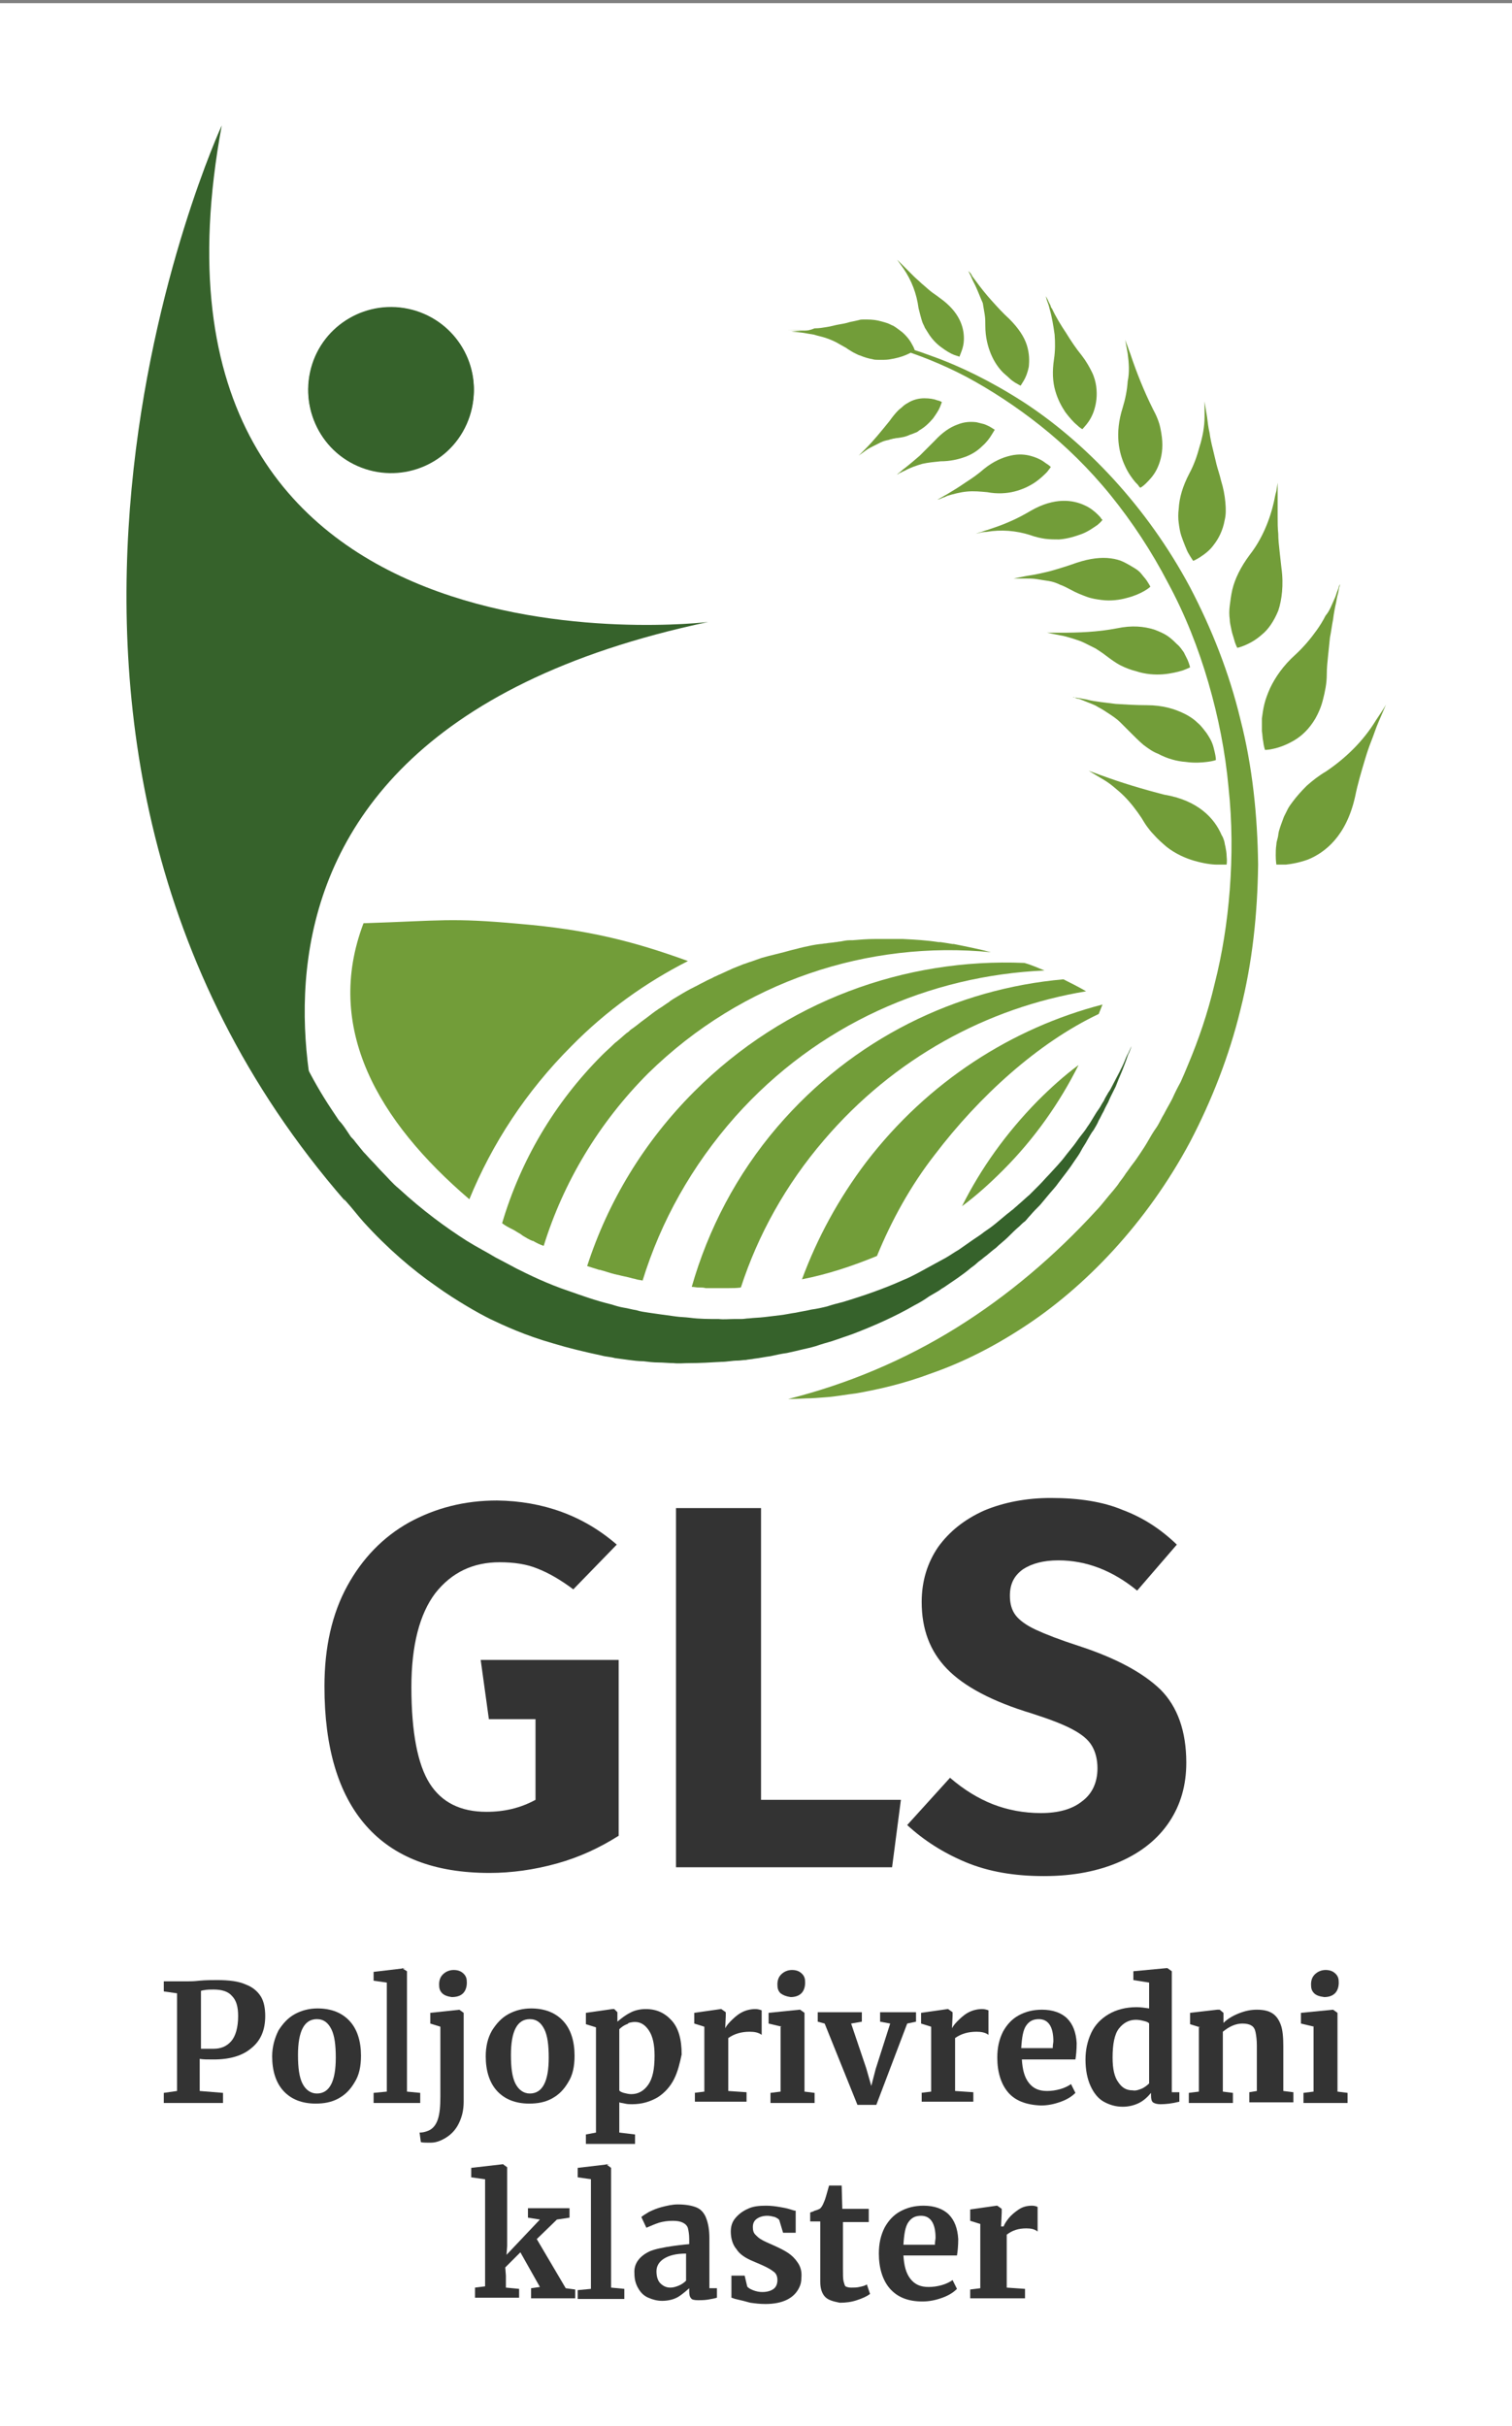 <?xml version="1.0" encoding="UTF-8"?>
<!-- Generator: Adobe Illustrator 27.0.0, SVG Export Plug-In . SVG Version: 6.00 Build 0)  -->
<svg xmlns="http://www.w3.org/2000/svg" xmlns:xlink="http://www.w3.org/1999/xlink" version="1.1" id="Layer_1" x="0px" y="0px" viewBox="0 0 240 385" style="enable-background:new 0 0 240 385;" xml:space="preserve">
<rect x="0" y="0" width="240" height="385" fill="#808080" stroke="none"/>
<style type="text/css">
	.st0{fill:#FFFFFF;}
	.st1{fill:#729D39;}
	.st2{clip-path:url(#SVGID_00000152978076570847134200000007250186726764826047_);fill:#36622B;}
	.st3{fill:#36622B;}
	.st4{fill:#333333;}
</style>
<rect y="0.5" class="st0" width="240" height="385"></rect>
<g>
	<g>
		<g>
			<path class="st1" d="M152.7,191.4c2.3-1.7,4.4-3.6,6.5-5.7c5-5,9-10.7,12-16.7c-2.3,1.7-4.4,3.6-6.5,5.7     C159.7,179.8,155.7,185.4,152.7,191.4z"></path>
			<path class="st1" d="M109.2,152.5c-8.8-3.2-16.1-5-26.7-5.9c-11-1-12.4-0.5-24.8-0.1c-6.3,16.6,2.3,31.4,16.8,43.8     c3.6-8.8,9-17.1,16.2-24.3C96.2,160.4,102.5,155.9,109.2,152.5z"></path>
			<path class="st1" d="M165.8,154c-1-0.4-2.1-0.9-3.2-1.2c-18.9-0.8-38,6-52.4,20.4c-8,8-13.7,17.5-17,27.7     c0.6,0.2,1.3,0.4,1.9,0.6c0,0,0.1,0,0.1,0c0.8,0.2,1.6,0.5,2.4,0.7c0.2,0,0.3,0.1,0.5,0.1c0.7,0.2,1.4,0.3,2.1,0.5     c0.3,0.1,0.5,0.1,0.8,0.2c0.3,0.1,0.6,0.1,1,0.2c2.9-9.4,7.8-18.2,14.7-26C129.8,162.5,147.6,154.8,165.8,154z"></path>
			<path class="st1" d="M172.4,157.3c-1.2-0.7-2.4-1.3-3.6-1.9c-17,1.5-33.4,9.4-45.4,23.4c-6.5,7.6-11,16.3-13.6,25.4     c0.4,0,0.7,0.1,1.1,0.1c0.4,0,0.8,0,1.1,0.1c0.5,0,1.1,0,1.6,0c0.5,0,0.9,0,1.4,0c0.2,0,0.5,0,0.7,0c0.6,0,1.3,0,1.9-0.1     c2.7-8.3,7.1-16.3,13.2-23.4C141.9,167.9,156.7,159.9,172.4,157.3z"></path>
			<path class="st1" d="M137.5,184.4c-4.4,5.8-7.8,12.1-10.2,18.6c4.1-0.8,8-2.1,11.9-3.7c2.3-5.6,5.3-11.1,9.2-16.1     c7-9.2,16.3-17.7,26-22.3l0.6-1.5C160.7,163.1,147.3,171.6,137.5,184.4z"></path>
			<path class="st1" d="M157.3,151.1c-1.9-0.5-3.9-0.9-5.9-1.3c-0.1,0-0.2,0-0.2,0c-0.6-0.1-1.2-0.2-1.9-0.3c-0.1,0-0.2,0-0.3,0     c-1.9-0.3-3.8-0.4-5.7-0.5c-0.1,0-0.2,0-0.3,0c-0.6,0-1.2,0-1.7,0c-0.2,0-0.4,0-0.5,0c-0.6,0-1.1,0-1.7,0c-0.1,0-0.2,0-0.2,0     c-1.2,0-2.4,0.1-3.6,0.2c-0.1,0-0.2,0-0.4,0c-0.5,0-1,0.1-1.5,0.2c-0.3,0-0.5,0.1-0.8,0.1c-0.5,0.1-1,0.1-1.5,0.2     c-0.3,0-0.6,0.1-0.9,0.1c-0.9,0.1-1.8,0.3-2.7,0.5c-0.3,0.1-0.5,0.1-0.8,0.2c-0.4,0.1-0.8,0.2-1.2,0.3c-0.4,0.1-0.7,0.2-1.1,0.3     c-0.4,0.1-0.8,0.2-1.2,0.3c-0.4,0.1-0.8,0.2-1.2,0.3c-0.4,0.1-0.7,0.2-1.1,0.3c-0.6,0.2-1.1,0.4-1.7,0.6     c-0.4,0.1-0.8,0.3-1.2,0.4c-0.5,0.2-1,0.4-1.5,0.6c-0.3,0.1-0.6,0.3-0.9,0.4c-0.4,0.2-0.9,0.4-1.3,0.6c-0.3,0.1-0.6,0.3-0.9,0.4     c-0.5,0.3-1.1,0.5-1.6,0.8c-0.2,0.1-0.4,0.2-0.6,0.3c-0.7,0.4-1.4,0.7-2.1,1.1c-0.2,0.1-0.5,0.3-0.7,0.4c-0.5,0.3-1,0.6-1.5,0.9     c-0.3,0.2-0.5,0.3-0.7,0.5c-0.5,0.3-1,0.7-1.5,1c-0.2,0.1-0.4,0.3-0.6,0.4c-0.7,0.5-1.3,1-2,1.5c-0.1,0.1-0.3,0.2-0.4,0.3     c-0.5,0.4-1,0.8-1.6,1.2c-0.2,0.2-0.4,0.4-0.6,0.5c-0.5,0.4-0.9,0.8-1.4,1.2c-0.2,0.2-0.4,0.3-0.6,0.5c-0.6,0.6-1.3,1.2-1.9,1.8     c-7.7,7.7-13,16.9-15.9,26.7c0.5,0.4,1.1,0.7,1.7,1c0.4,0.2,0.8,0.5,1.2,0.7c0.1,0.1,0.3,0.2,0.4,0.3c0.5,0.3,1,0.6,1.5,0.8     c0,0,0,0,0.1,0c0.5,0.3,1.1,0.6,1.7,0.8c3.1-10,8.7-19.5,16.6-27.4C117.9,155.6,137.9,149.2,157.3,151.1z"></path>
		</g>
		<g>
			<defs>
				<path id="SVGID_1_" d="M64.8,49c-7.1-1.5-14.1,3-15.6,10.1c-1.5,7.1,3,14.1,10.1,15.6c7.1,1.5,14.1-3,15.6-10.1      C76.5,57.5,71.9,50.5,64.8,49"></path>
			</defs>
			<use xlink:href="#SVGID_1_" style="overflow:visible;fill-rule:evenodd;clip-rule:evenodd;fill:#36622B;"></use>
			<clipPath id="SVGID_00000140004299885925982000000013427683799399952783_">
				<use xlink:href="#SVGID_1_" style="overflow:visible;"></use>
			</clipPath>
			
				<rect x="48.9" y="48.7" transform="matrix(0.208 -0.978 0.978 0.208 -11.313 109.764)" style="clip-path:url(#SVGID_00000140004299885925982000000013427683799399952783_);fill:#36622B;" width="26.3" height="26.3"></rect>
		</g>
		<g id="XMLID_687_">
			<g id="XMLID_706_">
				<path id="XMLID_726_" class="st1" d="M125.1,52.4c0,0,1,0,2.8,0.1c0.9,0,2.1,0.1,3.4,0.2c1.3,0.1,2.9,0.3,4.6,0.6      c3.4,0.6,7.5,1.5,12,3.2c4.5,1.6,9.4,4,14.4,7.2c9.9,6.4,19.7,16.6,26.6,29.5c3.4,6.5,6.2,13.5,8,21c1.9,7.4,2.7,15.2,2.8,23      c-0.1,7.8-0.9,15.5-2.8,23c-1.8,7.4-4.6,14.5-8,21c-6.9,12.9-16.7,23.1-26.6,29.5c-4.9,3.2-9.8,5.6-14.4,7.2      c-4.5,1.7-8.6,2.6-12,3.2c-1.7,0.2-3.2,0.5-4.6,0.6c-1.3,0.1-2.5,0.2-3.4,0.2c-1.8,0.1-2.8,0.1-2.8,0.1l0,0      c9.5-2.4,18.5-6.2,26.7-11.3c8.2-5.1,15.6-11.4,22.2-18.6c0,0,0.5-0.5,1.3-1.5c0.4-0.5,0.9-1.1,1.5-1.8c0.3-0.4,0.6-0.7,0.9-1.2      c0.3-0.4,0.7-0.9,1-1.4c0.4-0.5,0.7-1,1.1-1.5c0.4-0.5,0.8-1.1,1.2-1.7c0.4-0.6,0.8-1.2,1.2-1.9c0.4-0.7,0.8-1.4,1.3-2.1      c0.5-0.7,0.8-1.5,1.3-2.3c0.4-0.8,0.9-1.6,1.3-2.4c0.4-0.9,0.8-1.7,1.3-2.6c0.4-0.9,0.8-1.8,1.2-2.8c1.6-3.8,3.1-8.1,4.2-12.8      c1.2-4.7,2-9.7,2.4-14.9c0.4-5.3,0.4-10.7-0.2-16.3c-0.5-5.5-1.6-11.1-3.2-16.6c-1.6-5.5-3.7-10.8-6.4-15.8      c-2.6-5-5.7-9.7-9.1-13.9c-3.4-4.2-7.2-7.9-11.1-11c-3.9-3.1-7.9-5.7-11.8-7.8c-7.8-4.1-15.2-5.9-20.3-6.7      c-2.6-0.4-4.6-0.6-6-0.7C125.9,52.4,125.1,52.4,125.1,52.4z"></path>
			</g>
			<g id="XMLID_707_">
				<g id="XMLID_723_">
					<g id="XMLID_797_">
						<path id="XMLID_935_" class="st1" d="M218.4,114.3c0,0,0.4-0.6,0.8-1.2c0.4-0.6,0.8-1.3,0.8-1.3s-0.3,0.7-0.6,1.4        c-0.3,0.7-0.6,1.4-0.6,1.4c-0.4,0.9-0.7,1.9-1.1,2.9c-0.4,1-0.7,1.9-1,2.9c-0.6,2-1.2,4-1.6,6c-1.4,6.3-4.8,8.9-7.5,10        c-1.4,0.5-2.6,0.7-3.5,0.8c-0.9,0-1.5,0-1.5,0s-0.1-0.6-0.1-1.5c0-0.5,0-1,0.1-1.7c0-0.3,0.1-0.6,0.2-1        c0.1-0.3,0.1-0.7,0.2-1.1c0.2-0.7,0.5-1.5,0.8-2.3c0.2-0.4,0.4-0.8,0.6-1.2c0.2-0.4,0.5-0.8,0.8-1.2c0.6-0.8,1.3-1.6,2.2-2.5        c0.9-0.8,1.9-1.6,3.1-2.3C213.6,120.3,216.4,117.6,218.4,114.3z"></path>
						<path id="XMLID_932_" class="st1" d="M211.7,95.3c0,0,0.3-0.6,0.5-1.3c0.1-0.3,0.3-0.7,0.3-0.9c0.1-0.2,0.2-0.4,0.2-0.4        s0,0.2-0.1,0.4c-0.1,0.3-0.1,0.6-0.2,1c-0.2,0.7-0.3,1.4-0.3,1.4c-0.2,0.9-0.4,1.9-0.5,2.8c-0.2,1-0.3,1.9-0.5,2.9        c-0.1,1-0.2,1.9-0.3,2.9c-0.1,1-0.2,1.9-0.2,2.9c0,1.5-0.3,2.8-0.6,4c-0.3,1.2-0.7,2.1-1.2,3c-1,1.7-2.2,2.8-3.4,3.5        c-1.2,0.7-2.3,1.1-3.2,1.3c-0.8,0.2-1.4,0.2-1.4,0.2s-0.2-0.5-0.3-1.4c-0.1-0.4-0.1-1-0.2-1.6c0-0.6,0-1.3,0-2        c0.1-0.7,0.2-1.5,0.4-2.3c0.2-0.8,0.5-1.6,0.9-2.5c0.8-1.7,2.1-3.6,4-5.3c1.3-1.2,2.4-2.5,3.4-3.9c0.5-0.7,1-1.5,1.4-2.3        C211,97,211.3,96.2,211.7,95.3z"></path>
						<path id="XMLID_931_" class="st1" d="M202.3,79.2c0,0,0.1-0.6,0.3-1.3c0.1-0.6,0.2-1.3,0.2-1.3s0,0.7,0,1.4c0,0.7,0,1.3,0,1.3        c0,0.9,0,1.8,0,2.7c0,0.9,0,1.8,0.1,2.7c0,0.9,0.1,1.8,0.2,2.7c0.1,0.9,0.2,1.8,0.3,2.7c0.2,1.4,0.2,2.7,0.1,3.8        c-0.1,1.1-0.3,2.1-0.6,3c-0.7,1.7-1.6,3-2.6,3.8c-1,0.9-2,1.4-2.7,1.7c-0.7,0.3-1.2,0.4-1.2,0.4s-0.3-0.5-0.5-1.3        c-0.1-0.4-0.3-0.9-0.4-1.4c-0.1-0.6-0.3-1.2-0.3-1.8c-0.1-0.7-0.1-1.4,0-2.2c0.1-0.8,0.2-1.6,0.4-2.5c0.4-1.7,1.3-3.6,2.8-5.6        C200.2,85.7,201.6,82.6,202.3,79.2z"></path>
						<path id="XMLID_930_" class="st1" d="M191.2,66.1c0,0,0-0.6,0-1.2c0-0.6,0-1.2,0-1.2s0.1,0.6,0.2,1.3c0.1,0.6,0.2,1.2,0.2,1.2        c0.1,0.8,0.2,1.7,0.4,2.5c0.1,0.8,0.3,1.7,0.5,2.5c0.2,0.8,0.4,1.7,0.6,2.5c0.2,0.8,0.5,1.6,0.7,2.5c0.4,1.3,0.6,2.4,0.7,3.5        c0.1,1.1,0.1,2-0.1,2.8c-0.3,1.7-1,3-1.7,3.9c-0.7,1-1.6,1.6-2.2,2c-0.6,0.4-1.1,0.6-1.1,0.6s-0.3-0.4-0.7-1.1        c-0.2-0.3-0.4-0.8-0.6-1.3c-0.2-0.5-0.4-1-0.6-1.6c-0.2-0.6-0.3-1.3-0.4-2c-0.1-0.7-0.1-1.5,0-2.3c0.1-1.7,0.6-3.5,1.7-5.6        c0.7-1.3,1.2-2.7,1.6-4.2C190.9,69.3,191.2,67.7,191.2,66.1z"></path>
						<path id="XMLID_903_" class="st1" d="M179,56.1c0,0-0.1-0.6-0.2-1.1c-0.1-0.6-0.2-1.1-0.2-1.1s0.2,0.6,0.4,1.1        c0.2,0.6,0.4,1.1,0.4,1.1c1,3,2.2,6,3.6,8.8c0.6,1.1,1,2.1,1.2,3.1c0.2,1,0.3,1.8,0.3,2.6c0,1.6-0.4,2.9-0.9,3.9        c-0.5,1-1.2,1.7-1.7,2.2c-0.5,0.5-0.9,0.7-0.9,0.7s-0.1-0.1-0.2-0.2c-0.1-0.2-0.3-0.4-0.6-0.7c-0.5-0.6-1.1-1.4-1.6-2.5        c-1-2.1-1.7-5.2-0.4-9.3c0.4-1.3,0.7-2.7,0.8-4.2C179.3,59.1,179.2,57.6,179,56.1z"></path>
						<path id="XMLID_897_" class="st1" d="M166.6,49c0,0-0.1-0.5-0.3-1c-0.2-0.5-0.3-1-0.3-1s0.3,0.5,0.5,1        c0.1,0.2,0.3,0.5,0.3,0.7c0.1,0.2,0.2,0.3,0.2,0.3c0.6,1.3,1.4,2.6,2.2,3.8c0.8,1.3,1.6,2.5,2.5,3.6c0.7,0.9,1.2,1.8,1.6,2.6        c0.4,0.8,0.6,1.6,0.7,2.3c0.2,1.5,0,2.7-0.3,3.7c-0.3,1-0.8,1.8-1.2,2.3c-0.4,0.5-0.7,0.8-0.7,0.8s-0.4-0.2-0.9-0.7        c-0.5-0.4-1.2-1.2-1.8-2c-0.6-0.9-1.2-2-1.6-3.4c-0.4-1.4-0.5-3-0.2-5c0.2-1.3,0.2-2.6,0.1-3.9C167.2,51.7,167,50.4,166.6,49z        "></path>
						<path id="XMLID_896_" class="st1" d="M154.5,44.7c0,0-0.2-0.4-0.4-0.9c-0.2-0.4-0.4-0.8-0.4-0.8s0.1,0.1,0.2,0.2        c0.1,0.1,0.3,0.3,0.4,0.6c0.3,0.4,0.6,0.8,0.6,0.8c0.8,1.1,1.6,2.1,2.5,3.1c0.9,1,1.8,2,2.8,2.9c1.5,1.5,2.4,2.9,2.8,4.2        c0.4,1.3,0.4,2.4,0.3,3.4c-0.2,1-0.5,1.7-0.8,2.2c-0.3,0.5-0.5,0.8-0.5,0.8s-0.4-0.2-0.9-0.5c-0.3-0.2-0.6-0.4-0.9-0.7        c-0.3-0.3-0.7-0.6-1-0.9c-0.7-0.7-1.4-1.7-1.9-2.9c-0.5-1.2-0.9-2.7-0.9-4.5c0-0.6,0-1.2-0.1-1.8c-0.1-0.6-0.2-1.2-0.3-1.8        C155.5,47,155.1,45.8,154.5,44.7z"></path>
						<path id="XMLID_798_" class="st1" d="M143.4,42.6l-1-1.4l1.3,1.3c0.4,0.4,0.8,0.8,1.3,1.3c0.4,0.4,0.9,0.8,1.3,1.2        c0.5,0.4,0.9,0.8,1.4,1.2c0.5,0.4,1,0.7,1.5,1.1c3.1,2.2,3.8,4.6,3.8,6.4c0,0.9-0.2,1.6-0.4,2.1c-0.2,0.5-0.3,0.8-0.3,0.8        s-0.3-0.1-0.9-0.3c-0.5-0.2-1.2-0.6-2-1.2c-0.7-0.5-1.5-1.3-2.1-2.3c-0.2-0.3-0.3-0.5-0.5-0.8c-0.1-0.3-0.3-0.6-0.4-0.9        c-0.2-0.6-0.4-1.4-0.6-2.2C145.5,46.6,144.7,44.5,143.4,42.6z"></path>
					</g>
					<g id="XMLID_727_">
						<path id="XMLID_795_" class="st1" d="M175,123.1c0,0-0.6-0.2-1.1-0.4c-0.6-0.2-1.1-0.4-1.1-0.4s0.5,0.3,1,0.6        c0.5,0.3,1,0.6,1,0.6c0.7,0.4,1.3,0.8,1.9,1.3c0.6,0.5,1.2,1,1.7,1.5c1.1,1.1,2,2.3,2.8,3.5c0.3,0.5,0.6,1,0.9,1.4        c0.3,0.4,0.6,0.8,1,1.2c0.7,0.8,1.4,1.4,2.1,2c1.4,1.1,3,1.8,4.4,2.2c1.4,0.4,2.7,0.6,3.6,0.6c0.9,0,1.5,0,1.5,0        s0.1-0.5,0-1.4c0-0.4-0.1-1-0.2-1.5c-0.1-0.3-0.1-0.6-0.2-0.9c-0.1-0.3-0.2-0.6-0.4-0.9c-1.1-2.6-3.7-5.5-9.1-6.4        C181.3,125.2,178,124.2,175,123.1z"></path>
						<path id="XMLID_792_" class="st1" d="M172.5,111c0,0-0.6-0.1-1.1-0.2c-0.3,0-0.5-0.1-0.8-0.1c-0.2,0-0.3-0.1-0.3-0.1        s0.1,0,0.3,0.1c0.2,0.1,0.4,0.2,0.7,0.2c0.5,0.2,1,0.4,1,0.4c0.7,0.3,1.4,0.5,2,0.9c0.6,0.3,1.2,0.7,1.8,1.1        c0.6,0.4,1.2,0.8,1.7,1.3c0.5,0.5,1,1,1.5,1.5c0.8,0.8,1.5,1.5,2.2,2.1c0.8,0.6,1.5,1.1,2.3,1.4c1.5,0.8,3,1.2,4.4,1.3        c1.4,0.2,2.6,0.1,3.4,0c0.9-0.1,1.4-0.3,1.4-0.3s0-0.5-0.2-1.3c-0.1-0.4-0.2-0.9-0.4-1.4c-0.2-0.5-0.5-1-0.9-1.6        c-0.4-0.5-0.8-1.1-1.4-1.6c-0.5-0.5-1.2-1-2-1.4c-1.6-0.8-3.5-1.4-6.1-1.4c-1.7,0-3.3-0.1-4.9-0.2c-0.8-0.1-1.6-0.2-2.4-0.3        C174,111.3,173.2,111.2,172.5,111z"></path>
						<path id="XMLID_791_" class="st1" d="M168.3,100.4c0,0-0.5,0-1.1,0c-0.5,0-1,0-1,0s0.5,0.1,1,0.2c0.5,0.1,1,0.2,1,0.2        c0.7,0.1,1.3,0.3,2,0.5c0.6,0.2,1.3,0.4,1.9,0.7c0.6,0.3,1.2,0.6,1.8,0.9c0.6,0.4,1.1,0.7,1.6,1.1c0.8,0.6,1.6,1.2,2.4,1.6        c0.8,0.4,1.6,0.7,2.4,0.9c1.5,0.5,3,0.6,4.3,0.5c1.3-0.1,2.4-0.4,3.1-0.6c0.8-0.3,1.2-0.5,1.2-0.5s-0.1-0.5-0.4-1.2        c-0.2-0.4-0.4-0.8-0.6-1.2c-0.3-0.4-0.6-0.9-1.1-1.3c-0.4-0.4-0.9-0.9-1.5-1.3c-0.6-0.4-1.3-0.7-2.1-1        c-1.6-0.5-3.5-0.7-5.9-0.2C174.2,100.3,171.2,100.4,168.3,100.4z"></path>
						<path id="XMLID_737_" class="st1" d="M162.9,91.4c0,0-0.5,0.1-1,0.2c-0.5,0.1-1,0.2-1,0.2s0.5,0,0.9,0c0.5,0,0.9,0,0.9,0        c0.7,0,1.3,0,1.9,0.1c0.6,0.1,1.2,0.2,1.9,0.3c0.6,0.1,1.2,0.3,1.8,0.6c0.6,0.2,1.1,0.5,1.7,0.8c0.9,0.5,1.7,0.8,2.5,1.1        c0.8,0.3,1.6,0.4,2.3,0.5c1.5,0.2,2.9,0,4-0.3c1.2-0.3,2.1-0.7,2.8-1.1c0.7-0.4,1-0.7,1-0.7s-0.2-0.4-0.6-1        c-0.2-0.3-0.5-0.6-0.8-1c-0.3-0.4-0.7-0.7-1.2-1c-0.5-0.3-1-0.6-1.6-0.9c-0.6-0.3-1.3-0.5-2.1-0.6c-1.5-0.2-3.3,0-5.4,0.7        c-1.4,0.5-2.7,0.9-4.1,1.3C165.6,90.9,164.3,91.2,162.9,91.4z"></path>
						<path id="XMLID_736_" class="st1" d="M156.7,84.1c0,0-0.4,0.1-0.9,0.3c-0.4,0.1-0.9,0.3-0.9,0.3s0.4-0.1,0.8-0.2        c0.4-0.1,0.9-0.1,0.9-0.1c2.3-0.4,4.7-0.2,6.9,0.5c0.8,0.3,1.7,0.5,2.4,0.6c0.8,0.1,1.5,0.1,2.2,0.1c1.4-0.1,2.6-0.5,3.7-0.9        c1-0.4,1.8-1,2.4-1.4c0.5-0.4,0.8-0.8,0.8-0.8s-0.1-0.1-0.2-0.2c-0.1-0.2-0.3-0.4-0.5-0.6c-0.5-0.5-1.2-1.1-2.1-1.5        c-1.9-0.9-4.8-1.3-8.5,0.8c-1.2,0.7-2.3,1.3-3.5,1.8C159.1,83.3,157.9,83.7,156.7,84.1z"></path>
						<path id="XMLID_734_" class="st1" d="M150.2,78.5c0,0-0.4,0.2-0.7,0.4c-0.4,0.2-0.7,0.4-0.7,0.4s0.4-0.1,0.8-0.3        c0.2-0.1,0.4-0.1,0.5-0.2c0.1,0,0.2-0.1,0.2-0.1c1-0.3,2.1-0.6,3.2-0.7c1.1-0.1,2.1,0,3.2,0.1c1.6,0.3,3.1,0.2,4.3-0.1        c1.2-0.3,2.3-0.8,3.2-1.4c0.9-0.6,1.5-1.2,2-1.7c0.4-0.5,0.6-0.8,0.6-0.8s-0.3-0.3-0.8-0.6c-0.5-0.4-1.2-0.8-2.2-1.1        c-1-0.3-2.1-0.4-3.4-0.1c-1.3,0.3-2.7,0.9-4.2,2.1c-0.9,0.8-1.9,1.5-3,2.2C152.2,77.3,151.2,77.9,150.2,78.5z"></path>
						<path id="XMLID_733_" class="st1" d="M143.6,74.3c0,0-0.3,0.2-0.6,0.5c-0.3,0.2-0.6,0.5-0.6,0.5s0.1,0,0.2-0.1        c0.1-0.1,0.3-0.2,0.4-0.2c0.3-0.2,0.6-0.3,0.6-0.3c0.9-0.5,1.8-0.8,2.8-1.1c0.9-0.2,1.9-0.3,2.9-0.4c1.5,0,2.8-0.3,3.9-0.7        c1.1-0.4,2-1,2.7-1.7c0.7-0.6,1.2-1.3,1.5-1.8c0.3-0.5,0.5-0.8,0.5-0.8s-0.3-0.2-0.8-0.5c-0.2-0.1-0.6-0.3-0.9-0.4        c-0.4-0.1-0.8-0.2-1.2-0.3c-0.9-0.1-1.9-0.1-3.1,0.4c-1.1,0.4-2.3,1.2-3.5,2.5c-0.4,0.4-0.8,0.8-1.2,1.2        c-0.4,0.4-0.8,0.8-1.2,1.2C145.3,72.9,144.5,73.6,143.6,74.3z"></path>
						<path id="XMLID_730_" class="st1" d="M137.3,71.3l-1,1l1.1-0.8c0.4-0.3,0.8-0.5,1.2-0.7c0.4-0.2,0.8-0.4,1.2-0.6        s0.8-0.3,1.3-0.4c0.2-0.1,0.4-0.1,0.7-0.2c0.2,0,0.4-0.1,0.7-0.1c0.7-0.1,1.3-0.2,1.9-0.5c0.3-0.1,0.6-0.2,0.8-0.3        c0.3-0.1,0.5-0.2,0.7-0.4c0.9-0.5,1.6-1.2,2.2-1.9c0.5-0.7,0.9-1.3,1.1-1.8c0.2-0.5,0.3-0.8,0.3-0.8s-0.3-0.2-0.8-0.3        c-0.5-0.2-1.2-0.3-2-0.3c-0.8,0-1.8,0.2-2.7,0.8c-0.2,0.1-0.5,0.3-0.7,0.5c-0.2,0.2-0.5,0.4-0.7,0.6c-0.5,0.5-0.9,1-1.4,1.7        C139.9,68.4,138.7,69.9,137.3,71.3z"></path>
					</g>
				</g>
				<path id="XMLID_720_" class="st1" d="M127.4,52.5l-1.8,0.1l1.8,0.2c0.6,0.1,1.2,0.2,1.8,0.3c0.6,0.2,1.2,0.3,1.8,0.5      c0.6,0.2,1.1,0.4,1.7,0.7c0.5,0.3,1.1,0.6,1.6,0.9c0.4,0.3,0.8,0.5,1.1,0.7c0.2,0.1,0.4,0.2,0.6,0.3c0.2,0.1,0.4,0.2,0.5,0.2      c0.7,0.3,1.4,0.5,2,0.6c0.3,0.1,0.6,0.1,0.9,0.1c0.3,0,0.6,0,0.9,0c0.6,0,1.1-0.1,1.6-0.2c1-0.2,1.8-0.5,2.4-0.8      c0.6-0.3,0.9-0.5,0.9-0.5s-0.1-0.4-0.4-0.9c-0.3-0.6-0.8-1.3-1.6-2c-0.4-0.3-0.9-0.7-1.4-1c-0.3-0.1-0.6-0.3-0.9-0.4      c-0.3-0.1-0.6-0.2-1-0.3c-0.7-0.2-1.4-0.3-2.3-0.3c-0.2,0-0.4,0-0.6,0c-0.2,0-0.4,0-0.7,0.1c-0.4,0.1-0.9,0.2-1.4,0.3      c-0.6,0.2-1.2,0.3-1.8,0.4c-0.6,0.1-1.2,0.3-1.9,0.4c-0.6,0.1-1.2,0.2-1.9,0.2C128.6,52.4,128,52.5,127.4,52.5z"></path>
			</g>
		</g>
		<g id="XMLID_735_">
			<path id="XMLID_1232_" class="st3" d="M82,201.3c-0.9-0.5-2.1-1.1-3.4-1.8c-1.3-0.8-2.9-1.6-4.5-2.6c-3.3-2.1-7-4.8-10.8-8.3     c-1-0.8-1.8-1.8-2.8-2.8c-0.5-0.5-0.9-1-1.4-1.5c-0.5-0.5-0.9-1-1.4-1.5c-0.4-0.5-0.9-1.1-1.3-1.6c-0.2-0.3-0.4-0.5-0.7-0.8     c-0.2-0.3-0.4-0.6-0.6-0.9c-0.4-0.6-0.8-1.2-1.3-1.7c-0.4-0.6-0.8-1.2-1.2-1.8c-3.2-4.8-5.9-10.3-7.8-15.9     c-1.9-5.6-3.1-11.4-3.6-16.8c-0.5-5.4-0.3-10.4,0.2-14.7c0.1-1.1,0.3-2.1,0.4-3c0.2-1,0.3-1.9,0.5-2.7c0.1-0.9,0.3-1.6,0.5-2.4     c0.2-0.7,0.3-1.4,0.5-2c0.7-2.4,1.1-3.7,1.1-3.7s-0.5,1.3-1.5,3.6c-0.2,0.6-0.4,1.2-0.7,1.9c-0.2,0.7-0.5,1.5-0.8,2.3     c-0.2,0.8-0.5,1.7-0.8,2.7c-0.2,1-0.5,2-0.7,3c-0.9,4.3-1.6,9.4-1.7,15c0,5.6,0.6,11.8,2.1,17.9c1.5,6.1,3.8,12.2,6.9,17.8     c0.4,0.7,0.8,1.4,1.1,2.1c0.4,0.7,0.8,1.3,1.2,2c0.2,0.3,0.4,0.7,0.6,1c0.2,0.3,0.4,0.6,0.7,1c0.4,0.6,0.9,1.3,1.3,1.9     c0.4,0.6,0.9,1.2,1.4,1.8c0.5,0.6,0.9,1.2,1.4,1.8c1,1.1,1.9,2.3,2.8,3.3c3.8,4.2,7.8,7.6,11.4,10.1c1.8,1.3,3.4,2.3,4.9,3.2     c1.5,0.9,2.8,1.6,3.8,2.1c2.1,1,5.5,2.6,10.1,3.9c2.3,0.7,4.8,1.3,7.6,1.9c0.7,0.2,1.4,0.2,2.1,0.4c0.7,0.1,1.5,0.2,2.2,0.3     c0.8,0.1,1.5,0.2,2.3,0.2c0.8,0.1,1.6,0.2,2.4,0.2c0.8,0,1.6,0.1,2.4,0.1c0.8,0.1,1.6,0,2.5,0c1.7,0,3.4-0.1,5.1-0.2     c0.9,0,1.7-0.2,2.6-0.2c0.4,0,0.9-0.1,1.3-0.1c0.4-0.1,0.9-0.1,1.3-0.2c0.9-0.1,1.8-0.3,2.6-0.4c0.9-0.2,1.8-0.4,2.6-0.5     c0.9-0.2,1.8-0.4,2.6-0.6c0.9-0.2,1.8-0.4,2.6-0.7c0.9-0.3,1.8-0.5,2.6-0.8c0.9-0.3,1.7-0.6,2.6-0.9c3.4-1.3,6.8-2.8,9.9-4.6     c0.8-0.4,1.6-0.9,2.3-1.4l1.2-0.7c0.4-0.2,0.7-0.5,1.1-0.7c0.7-0.5,1.5-1,2.2-1.5c0.7-0.5,1.4-1,2.1-1.6c0.4-0.3,0.7-0.5,1-0.8     c0.3-0.3,0.7-0.5,1-0.8c0.7-0.5,1.3-1.1,2-1.6c0.6-0.6,1.3-1.1,1.9-1.7c0.6-0.6,1.2-1.2,1.8-1.7c0.3-0.3,0.6-0.6,0.9-0.8     c0.3-0.3,0.5-0.6,0.8-0.9c0.5-0.6,1.1-1.2,1.6-1.7c0.5-0.6,1-1.2,1.5-1.8c0.5-0.6,1-1.1,1.4-1.7c0.9-1.2,1.8-2.3,2.5-3.4     c0.4-0.6,0.8-1.1,1.1-1.7c0.3-0.6,0.7-1.1,1-1.7c0.3-0.5,0.6-1.1,1-1.6c0.3-0.5,0.6-1,0.8-1.5c0.3-0.5,0.5-1,0.8-1.5     c0.2-0.5,0.5-1,0.7-1.4c0.2-0.5,0.4-0.9,0.6-1.3c0.2-0.4,0.4-0.8,0.6-1.2c0.3-0.8,0.6-1.5,0.9-2.2c0.3-0.7,0.5-1.3,0.7-1.8     c0.2-0.5,0.3-1,0.5-1.3c0.3-0.7,0.4-1.1,0.4-1.1s-0.2,0.4-0.5,1.1c-0.2,0.3-0.4,0.8-0.6,1.3c-0.2,0.5-0.5,1.1-0.8,1.7     c-0.3,0.6-0.7,1.3-1.1,2.1c-0.2,0.4-0.4,0.8-0.7,1.2c-0.2,0.4-0.5,0.8-0.7,1.3c-0.3,0.4-0.5,0.9-0.8,1.3     c-0.3,0.4-0.6,0.9-0.9,1.4c-0.3,0.5-0.6,1-0.9,1.4c-0.3,0.5-0.7,1-1.1,1.5c-0.4,0.5-0.7,1-1.1,1.5c-0.4,0.5-0.8,1-1.2,1.5     c-0.8,1.1-1.8,2.1-2.7,3.1c-0.5,0.5-1,1.1-1.5,1.6c-0.5,0.5-1,1-1.6,1.6c-0.6,0.5-1.1,1-1.7,1.5c-0.3,0.3-0.6,0.5-0.9,0.8     c-0.3,0.2-0.6,0.5-0.9,0.7c-0.6,0.5-1.2,1-1.8,1.5c-0.6,0.5-1.3,1-1.9,1.4c-0.6,0.5-1.3,0.9-2,1.4c-0.3,0.2-0.7,0.5-1,0.7     c-0.3,0.2-0.7,0.5-1,0.7c-0.7,0.4-1.4,0.9-2.1,1.3c-0.7,0.4-1.5,0.8-2.2,1.2c-0.4,0.2-0.7,0.4-1.1,0.6l-1.1,0.6     c-0.8,0.4-1.5,0.8-2.3,1.1c-3.1,1.4-6.3,2.5-9.6,3.5c-0.8,0.2-1.6,0.4-2.5,0.7c-0.8,0.2-1.7,0.4-2.5,0.5     c-0.8,0.2-1.6,0.3-2.5,0.5c-0.8,0.1-1.6,0.3-2.5,0.4c-0.8,0.1-1.6,0.2-2.5,0.3c-0.8,0.1-1.6,0.1-2.4,0.2c-0.4,0-0.8,0.1-1.2,0.1     c-0.4,0-0.8,0-1.2,0c-0.8,0-1.6,0.1-2.4,0c-1.6,0-3.1,0-4.6-0.2c-0.8-0.1-1.5-0.1-2.2-0.2c-0.7-0.1-1.5-0.2-2.2-0.3     c-0.7-0.1-1.4-0.2-2.1-0.3c-0.7-0.1-1.4-0.2-2-0.4c-0.7-0.1-1.3-0.3-2-0.4c-0.6-0.1-1.3-0.3-1.9-0.5c-2.5-0.6-4.7-1.4-6.7-2.1     C86.8,203.7,83.8,202.2,82,201.3z"></path>
		</g>
		<path class="st3" d="M112.4,98.7c0,0-93.9,11.4-77.2-78.8c0,0-44.7,96.8,19.6,170.7C54.7,190.6,20.1,118.2,112.4,98.7z"></path>
	</g>
	<g>
		<path class="st4" d="M97.9,245.1l-6.9,7.1c-2-1.5-3.9-2.6-5.7-3.3c-1.7-0.7-3.7-1-6-1c-4.2,0-7.6,1.6-10.2,4.9    c-2.5,3.3-3.8,8.3-3.8,14.9c0,7.2,1,12.3,2.9,15.3c1.9,3,4.9,4.5,9,4.5c2.9,0,5.4-0.6,7.8-1.9v-12.8h-7.4l-1.3-9.4h21.9v27.9    c-3,1.9-6.2,3.4-9.8,4.4c-3.6,1-7.2,1.5-10.7,1.5c-8.7,0-15.2-2.5-19.6-7.5c-4.4-5-6.6-12.4-6.6-22.1c0-6.2,1.2-11.5,3.6-15.9    c2.4-4.4,5.7-7.8,9.8-10.1c4.2-2.3,8.8-3.5,14-3.5C86.2,238.2,92.6,240.5,97.9,245.1z"></path>
		<path class="st4" d="M120.8,239.3v46.3H143l-1.4,10.7h-34.3v-57H120.8z"></path>
		<path class="st4" d="M178.2,239.6c3.2,1.2,6,3,8.6,5.5l-6.3,7.3c-3.9-3.2-8.1-4.8-12.5-4.8c-2.4,0-4.2,0.5-5.6,1.4    c-1.4,1-2.1,2.3-2.1,4.2c0,1.3,0.3,2.3,0.9,3.1c0.6,0.8,1.7,1.6,3.2,2.3c1.5,0.7,3.8,1.6,6.9,2.6c5.8,1.9,10.1,4.2,12.9,6.9    c2.7,2.7,4.1,6.6,4.1,11.6c0,3.6-0.9,6.7-2.7,9.4c-1.8,2.7-4.4,4.8-7.8,6.3c-3.4,1.5-7.4,2.3-12.1,2.3c-4.7,0-8.8-0.7-12.4-2.2    c-3.6-1.5-6.7-3.5-9.3-5.9l6.8-7.5c2.2,1.9,4.5,3.3,6.8,4.2c2.3,0.9,4.9,1.4,7.6,1.4c2.8,0,5-0.6,6.6-1.9c1.6-1.2,2.4-3,2.4-5.2    c0-1.4-0.3-2.6-0.9-3.6c-0.6-1-1.6-1.8-3.1-2.6c-1.5-0.8-3.6-1.6-6.4-2.5c-6.3-1.9-10.8-4.3-13.5-7.1c-2.7-2.8-4-6.3-4-10.6    c0-3.3,0.9-6.2,2.6-8.7c1.8-2.5,4.2-4.4,7.3-5.8c3.1-1.3,6.7-2,10.6-2C171.3,237.7,175.1,238.3,178.2,239.6z"></path>
	</g>
	<g>
		<path class="st4" d="M28.1,316.3l-2.1-0.3v-1.6h3.8c0.4,0,1,0,1.8-0.1c1.1-0.1,2-0.1,2.9-0.1c1.9,0,3.4,0.2,4.5,0.7    c1.1,0.4,1.9,1.1,2.4,1.9c0.5,0.8,0.7,1.9,0.7,3.1c0,2.2-0.7,3.9-2.2,5.1c-1.4,1.2-3.4,1.8-6,1.8c-1,0-1.7,0-2.2-0.1v5.1l3.7,0.3    v1.6h-9.4v-1.6l2.1-0.3V316.3z M33.9,325.1c1.2,0,2.1-0.4,2.8-1.2c0.7-0.8,1.1-2.2,1.1-4c0-1.5-0.3-2.5-1-3.2    c-0.6-0.7-1.6-1-2.9-1c-0.5,0-1,0-1.5,0.1c-0.2,0-0.4,0.1-0.5,0.1v9.2C32.2,325.1,32.9,325.1,33.9,325.1z"></path>
		<path class="st4" d="M44.2,322.2c0.7-1.1,1.5-2,2.6-2.6c1.1-0.6,2.3-0.9,3.6-0.9c2.2,0,3.9,0.7,5.1,2c1.2,1.3,1.8,3.2,1.8,5.5    c0,1.7-0.3,3.1-1,4.2c-0.7,1.2-1.5,2-2.6,2.6c-1.1,0.6-2.3,0.8-3.6,0.8c-2.2,0-3.9-0.7-5.1-2c-1.2-1.3-1.8-3.2-1.8-5.5    C43.2,324.8,43.6,323.4,44.2,322.2z M53.3,326.5c0-2-0.2-3.5-0.7-4.5c-0.5-1-1.2-1.6-2.3-1.6c-2,0-3,1.9-3,5.7    c0,2,0.2,3.5,0.7,4.5c0.5,1,1.3,1.6,2.3,1.6C52.3,332.2,53.3,330.3,53.3,326.5z"></path>
		<path class="st4" d="M61.4,314.6l-2.1-0.3v-1.4l5.1-0.6h-0.6l0.8,0.5v19.1l2.1,0.2v1.6h-7.4v-1.6l2.1-0.2V314.6z"></path>
		<path class="st4" d="M68.3,319.4l4.7-0.5h-0.1l0.7,0.5v14.1c0,1.4-0.3,2.5-0.8,3.5c-0.5,1-1.2,1.7-2,2.2c-0.8,0.5-1.6,0.8-2.4,0.8    c-0.9,0-1.4,0-1.6-0.1l-0.2-1.5c0.5,0,0.9-0.1,1.4-0.3c0.7-0.3,1.2-0.9,1.5-1.8c0.3-0.9,0.4-2.1,0.4-3.6v-11.1l-1.6-0.5V319.4z     M70.2,316.3c-0.4-0.4-0.5-0.8-0.5-1.4c0-0.7,0.2-1.2,0.6-1.6c0.4-0.4,1-0.7,1.7-0.7c0.7,0,1.2,0.2,1.6,0.6    c0.4,0.4,0.5,0.8,0.5,1.4c0,0.7-0.2,1.3-0.6,1.7c-0.4,0.4-1,0.6-1.8,0.6h0C71,316.8,70.5,316.6,70.2,316.3z"></path>
		<path class="st4" d="M78.1,322.2c0.7-1.1,1.5-2,2.6-2.6c1.1-0.6,2.3-0.9,3.6-0.9c2.2,0,3.9,0.7,5.1,2c1.2,1.3,1.8,3.2,1.8,5.5    c0,1.7-0.3,3.1-1,4.2c-0.7,1.2-1.5,2-2.6,2.6c-1.1,0.6-2.3,0.8-3.6,0.8c-2.2,0-3.9-0.7-5.1-2c-1.2-1.3-1.8-3.2-1.8-5.5    C77.1,324.8,77.4,323.4,78.1,322.2z M87.1,326.5c0-2-0.2-3.5-0.7-4.5c-0.5-1-1.2-1.6-2.3-1.6c-2,0-3,1.9-3,5.7    c0,2,0.2,3.5,0.7,4.5c0.5,1,1.3,1.6,2.3,1.6C86.1,332.2,87.1,330.3,87.1,326.5z"></path>
		<path class="st4" d="M107,329.9c-0.6,1.2-1.5,2.2-2.6,2.9c-1.2,0.7-2.5,1.1-4.1,1.1c-0.3,0-0.7,0-1.1-0.1    c-0.4-0.1-0.7-0.1-0.9-0.2l0,2.2v2.6l2.5,0.3v1.5h-7.8v-1.5l1.6-0.3v-16.7l-1.6-0.5v-1.8l4.2-0.6h0.3l0.5,0.5v1.5    c0.6-0.5,1.2-1,2-1.4c0.7-0.4,1.6-0.6,2.5-0.6c1.7,0,3,0.6,4.1,1.8c1.1,1.2,1.6,3,1.6,5.4C107.9,327.4,107.6,328.7,107,329.9z     M99.5,321.2c-0.5,0.2-0.9,0.5-1.2,0.8v9.7c0.1,0.2,0.4,0.3,0.7,0.4c0.4,0.1,0.8,0.2,1.2,0.2c1.1,0,2-0.5,2.7-1.5    c0.7-1,1-2.5,1-4.6c0-1.8-0.3-3.1-0.9-4c-0.8-1.2-1.8-1.6-3.2-1.2C99.7,321.1,99.6,321.2,99.5,321.2z"></path>
		<path class="st4" d="M110.2,332.1l1.6-0.2v-10.3l-1.6-0.5v-1.7l4.2-0.6h0.1l0.7,0.5v0.6l-0.1,2.2h-0.1c0.1-0.3,0.4-0.8,0.9-1.3    c0.5-0.5,1-1,1.7-1.4c0.7-0.4,1.5-0.6,2.3-0.6c0.4,0,0.7,0.1,1,0.2v3.9c-0.5-0.4-1.2-0.5-1.9-0.5c-1.3,0-2.4,0.3-3.4,1v8.4    l2.9,0.2v1.5h-8.2V332.1z"></path>
		<path class="st4" d="M124.1,321.6l-2.1-0.5v-1.7l4.9-0.5h0.1l0.7,0.5v12.5l1.6,0.2v1.6h-7v-1.6l1.6-0.2V321.6z M123.9,316.3    c-0.4-0.4-0.5-0.8-0.5-1.4c0-0.7,0.2-1.2,0.6-1.6c0.4-0.4,1-0.7,1.7-0.7c0.7,0,1.2,0.2,1.6,0.6c0.4,0.4,0.5,0.8,0.5,1.4    c0,0.7-0.2,1.3-0.6,1.7c-0.4,0.4-1,0.6-1.7,0.6h0C124.8,316.8,124.3,316.6,123.9,316.3z"></path>
		<path class="st4" d="M129.8,319.3h7v1.5l-1.7,0.3l2.4,7.1l0.8,2.8l0.7-2.7l2.3-7.2l-1.6-0.3v-1.5h5.7v1.5l-1.4,0.3l-4.9,12.9h-3    l-5.2-12.9l-1.1-0.3V319.3z"></path>
		<path class="st4" d="M146.2,332.1l1.6-0.2v-10.3l-1.6-0.5v-1.7l4.2-0.6h0.1l0.7,0.5v0.6l-0.1,2.2H151c0.1-0.3,0.4-0.8,0.9-1.3    c0.5-0.5,1-1,1.7-1.4c0.7-0.4,1.5-0.6,2.3-0.6c0.4,0,0.7,0.1,1,0.2v3.9c-0.5-0.4-1.2-0.5-1.9-0.5c-1.3,0-2.4,0.3-3.4,1v8.4    l2.9,0.2v1.5h-8.2V332.1z"></path>
		<path class="st4" d="M160,332c-1.1-1.3-1.7-3.2-1.7-5.5c0-1.6,0.3-2.9,0.9-4.1c0.6-1.1,1.4-2,2.5-2.6c1.1-0.6,2.3-0.9,3.7-0.9    c1.7,0,3.1,0.5,4,1.4s1.4,2.2,1.5,3.9c0,1.1-0.1,2-0.2,2.6h-8.5c0.1,1.6,0.4,2.8,1.1,3.7c0.7,0.9,1.6,1.3,2.9,1.3    c0.7,0,1.4-0.1,2.1-0.3c0.7-0.2,1.3-0.5,1.7-0.8l0.7,1.4c-0.5,0.5-1.2,1-2.3,1.4c-1.1,0.4-2.1,0.6-3.2,0.6    C162.8,334,161.1,333.3,160,332z M167.1,325c0-0.5,0.1-0.9,0.1-1.1c0-2.3-0.8-3.5-2.3-3.5c-0.9,0-1.5,0.3-2,1    c-0.5,0.7-0.7,1.9-0.8,3.6H167.1z"></path>
		<path class="st4" d="M175.2,333.5c-0.9-0.5-1.6-1.4-2.1-2.5c-0.5-1.1-0.8-2.5-0.8-4.2c0-1.5,0.3-2.9,0.9-4.2    c0.6-1.3,1.6-2.3,2.8-3c1.2-0.7,2.7-1.1,4.4-1.1c0.7,0,1.3,0.1,2,0.2v-4.1l-2.5-0.4v-1.4l5.3-0.5h0.1l0.7,0.5V332h1.2v1.5    c-1.2,0.3-2.2,0.4-3,0.4c-0.5,0-0.9-0.1-1.2-0.3c-0.2-0.2-0.3-0.5-0.3-1.1v-0.4c-0.5,0.6-1.1,1.2-1.9,1.6    c-0.8,0.4-1.7,0.6-2.6,0.6C177.1,334.3,176.1,334,175.2,333.5z M181.3,331.4c0.4-0.2,0.8-0.5,1.1-0.8v-9.5    c-0.1-0.2-0.4-0.3-0.8-0.4s-0.8-0.2-1.3-0.2c-1.1,0-2,0.5-2.7,1.4s-1,2.5-1,4.6c0,1.8,0.3,3.1,0.9,3.9c0.6,0.9,1.3,1.3,2.3,1.3    C180.3,331.8,180.8,331.6,181.3,331.4z"></path>
		<path class="st4" d="M190.5,321.7l-1.6-0.5v-1.8l4.3-0.5h0.4l0.6,0.5v1l0,0.6c0.6-0.6,1.4-1.1,2.4-1.5c1-0.4,1.9-0.6,2.9-0.6    c1.1,0,1.9,0.2,2.5,0.6c0.6,0.4,1,1,1.3,1.8c0.3,0.8,0.4,2,0.4,3.4v7.1l1.6,0.2v1.6h-7v-1.6l1.2-0.2v-7.2c0-0.9-0.1-1.6-0.2-2.1    c-0.1-0.5-0.3-0.9-0.7-1.1c-0.3-0.2-0.8-0.3-1.4-0.3c-1,0-2,0.4-3.1,1.3v9.5l1.6,0.2v1.6h-7v-1.6l1.6-0.2V321.7z"></path>
		<path class="st4" d="M208.6,321.6l-2.1-0.5v-1.7l5.1-0.5h0l0.7,0.5v12.5l1.6,0.2v1.6h-7v-1.6l1.6-0.2V321.6z M208.6,316.3    c-0.4-0.4-0.5-0.8-0.5-1.4c0-0.7,0.2-1.2,0.6-1.6c0.4-0.4,1-0.7,1.7-0.7c0.7,0,1.2,0.2,1.6,0.6c0.4,0.4,0.5,0.8,0.5,1.4    c0,0.7-0.2,1.3-0.6,1.7c-0.4,0.4-1,0.6-1.7,0.6h0C209.4,316.8,208.9,316.6,208.6,316.3z"></path>
		<path class="st4" d="M76.9,345.8l-2.1-0.3V344l5.2-0.6h-0.2l0.7,0.5v12.5l-0.1,1.4l5.3-5.6l-1.9-0.3v-1.5h6.6v1.5l-2,0.3l-3.2,3.1    l4.6,7.8l1.5,0.2v1.4h-7v-1.6l1.4-0.2l-3.1-5.5l-2.4,2.4l0.1,1.3v1.9l2.1,0.2v1.4h-7v-1.6l1.6-0.2V345.8z"></path>
		<path class="st4" d="M93.8,345.8l-2.1-0.3V344l5.1-0.6h-0.6L97,344V363l2.1,0.2v1.6h-7.4v-1.4l2.1-0.2V345.8z"></path>
		<path class="st4" d="M103,357.3c1.6-0.8,6.4-1.2,6.4-1.2v-0.8c0-0.7-0.1-1.3-0.2-1.7c-0.1-0.4-0.4-0.7-0.8-0.9    c-0.4-0.2-0.9-0.3-1.6-0.3c-0.8,0-1.5,0.1-2.2,0.3c-0.6,0.2-1.3,0.5-2,0.8l-0.8-1.7c0.2-0.2,0.7-0.5,1.2-0.8    c0.6-0.3,1.3-0.6,2.1-0.8c0.8-0.2,1.6-0.4,2.5-0.4c1.3,0,2.3,0.2,3,0.5c0.7,0.3,1.2,0.9,1.5,1.7c0.3,0.8,0.5,1.8,0.5,3.1v8h1.2    v1.5c-0.3,0.1-0.8,0.2-1.4,0.3c-0.6,0.1-1.2,0.1-1.6,0.1c-0.6,0-1-0.1-1.1-0.3c-0.2-0.2-0.3-0.5-0.3-1.1v-0.5c0,0-1.1,1-1.8,1.4    c-0.7,0.4-1.6,0.6-2.5,0.6c-0.8,0-1.5-0.2-2.2-0.5c-0.7-0.3-1.2-0.8-1.6-1.5c-0.4-0.7-0.6-1.4-0.6-2.4    C100.6,359.3,101.4,358.1,103,357.3z M107.7,362.7c0.5-0.2,0.9-0.5,1.2-0.8v-4.3c-1.6,0-2.7,0.3-3.5,0.8c-0.8,0.5-1.2,1.2-1.2,2    c0,0.8,0.2,1.5,0.6,1.9c0.4,0.4,0.9,0.7,1.6,0.7C106.8,363,107.2,362.9,107.7,362.7z"></path>
		<path class="st4" d="M118.6,362.8c0.1,0.2,0.4,0.4,0.9,0.6c0.5,0.2,1,0.3,1.5,0.3c0.8,0,1.4-0.2,1.8-0.5c0.4-0.3,0.6-0.8,0.6-1.4    c0-0.6-0.2-1.1-0.7-1.4c-0.5-0.4-1.3-0.8-2.5-1.3l-0.7-0.3c-1.2-0.5-2.1-1.1-2.6-1.9c-0.6-0.7-0.9-1.7-0.9-2.8    c0-0.8,0.2-1.5,0.7-2.1c0.5-0.6,1.1-1.1,2-1.5c0.8-0.4,1.8-0.5,2.9-0.5c0.8,0,1.5,0.1,2.1,0.2c0.6,0.1,1.2,0.2,1.8,0.4    c0.3,0.1,0.6,0.2,0.8,0.2v3.5h-2l-0.6-2c-0.1-0.2-0.3-0.3-0.7-0.5c-0.4-0.1-0.8-0.2-1.2-0.2c-0.7,0-1.3,0.2-1.7,0.5    c-0.4,0.3-0.6,0.7-0.6,1.3c0,0.5,0.1,0.9,0.4,1.2c0.3,0.3,0.6,0.6,1,0.8c0.3,0.2,1,0.5,1.9,0.9c0.9,0.4,1.7,0.8,2.3,1.2    c0.6,0.4,1.1,0.9,1.5,1.5c0.5,0.7,0.7,1.5,0.6,2.5c0,0.5-0.1,1-0.3,1.4c-0.8,1.8-2.7,2.7-5.4,2.7c-0.9,0-1.7-0.1-2.4-0.2    c-0.7-0.2-1.5-0.4-2.4-0.6l-0.6-0.2v-3.5h2.1L118.6,362.8z"></path>
		<path class="st4" d="M131,364.5c-0.5-0.5-0.8-1.3-0.8-2.4v-9.6h-1.6v-1.4c0.1-0.1,0.4-0.1,0.7-0.3c0.4-0.1,0.6-0.2,0.8-0.3    c0.3-0.2,0.5-0.6,0.7-1.1c0.2-0.4,0.4-1.2,0.8-2.6h2l0.1,3.7h4.2v2.1h-4.1v7.3c0,1,0,1.7,0.1,2.1c0.1,0.4,0.2,0.7,0.3,0.8    c0.2,0.1,0.5,0.2,0.9,0.2c0.4,0,0.9,0,1.3-0.1c0.5-0.1,0.9-0.2,1.2-0.4l0.5,1.5c-0.5,0.4-1.2,0.7-2.1,1c-0.9,0.3-1.8,0.4-2.7,0.4    C132.3,365.2,131.5,365,131,364.5z"></path>
		<path class="st4" d="M141.2,363.1c-1.1-1.3-1.7-3.2-1.7-5.5c0-1.6,0.3-2.9,0.9-4.1c0.6-1.1,1.4-2,2.5-2.6c1.1-0.6,2.3-0.9,3.7-0.9    c1.7,0,3.1,0.5,4,1.4s1.4,2.2,1.5,3.9c0,1.1-0.1,2-0.2,2.6h-8.5c0.1,1.6,0.4,2.8,1.1,3.7c0.7,0.9,1.6,1.3,2.9,1.3    c0.7,0,1.4-0.1,2.1-0.3c0.7-0.2,1.3-0.5,1.7-0.8l0.7,1.4c-0.5,0.5-1.2,1-2.3,1.4c-1.1,0.4-2.1,0.6-3.2,0.6    C144.1,365.2,142.4,364.5,141.2,363.1z M148.4,356.2c0-0.5,0.1-0.9,0.1-1.1c0-2.3-0.8-3.5-2.3-3.5c-0.9,0-1.5,0.3-2,1    c-0.5,0.7-0.7,1.9-0.8,3.6H148.4z"></path>
		<path class="st4" d="M154,363.3l1.6-0.2v-10.2l-1.6-0.5v-1.8l4.2-0.6h0.1l0.7,0.5v0.6l-0.1,2.2h0.4c0.1-0.3,0.4-0.8,0.8-1.3    c0.4-0.5,1-1,1.6-1.4c0.6-0.4,1.3-0.6,2.1-0.6c0.4,0,0.7,0.1,0.9,0.2v3.9c-0.5-0.4-1.1-0.5-1.8-0.5c-1.2,0-2.2,0.3-3.1,1v8.4    l2.9,0.2v1.5H154V363.3z"></path>
	</g>
</g>
</svg>
